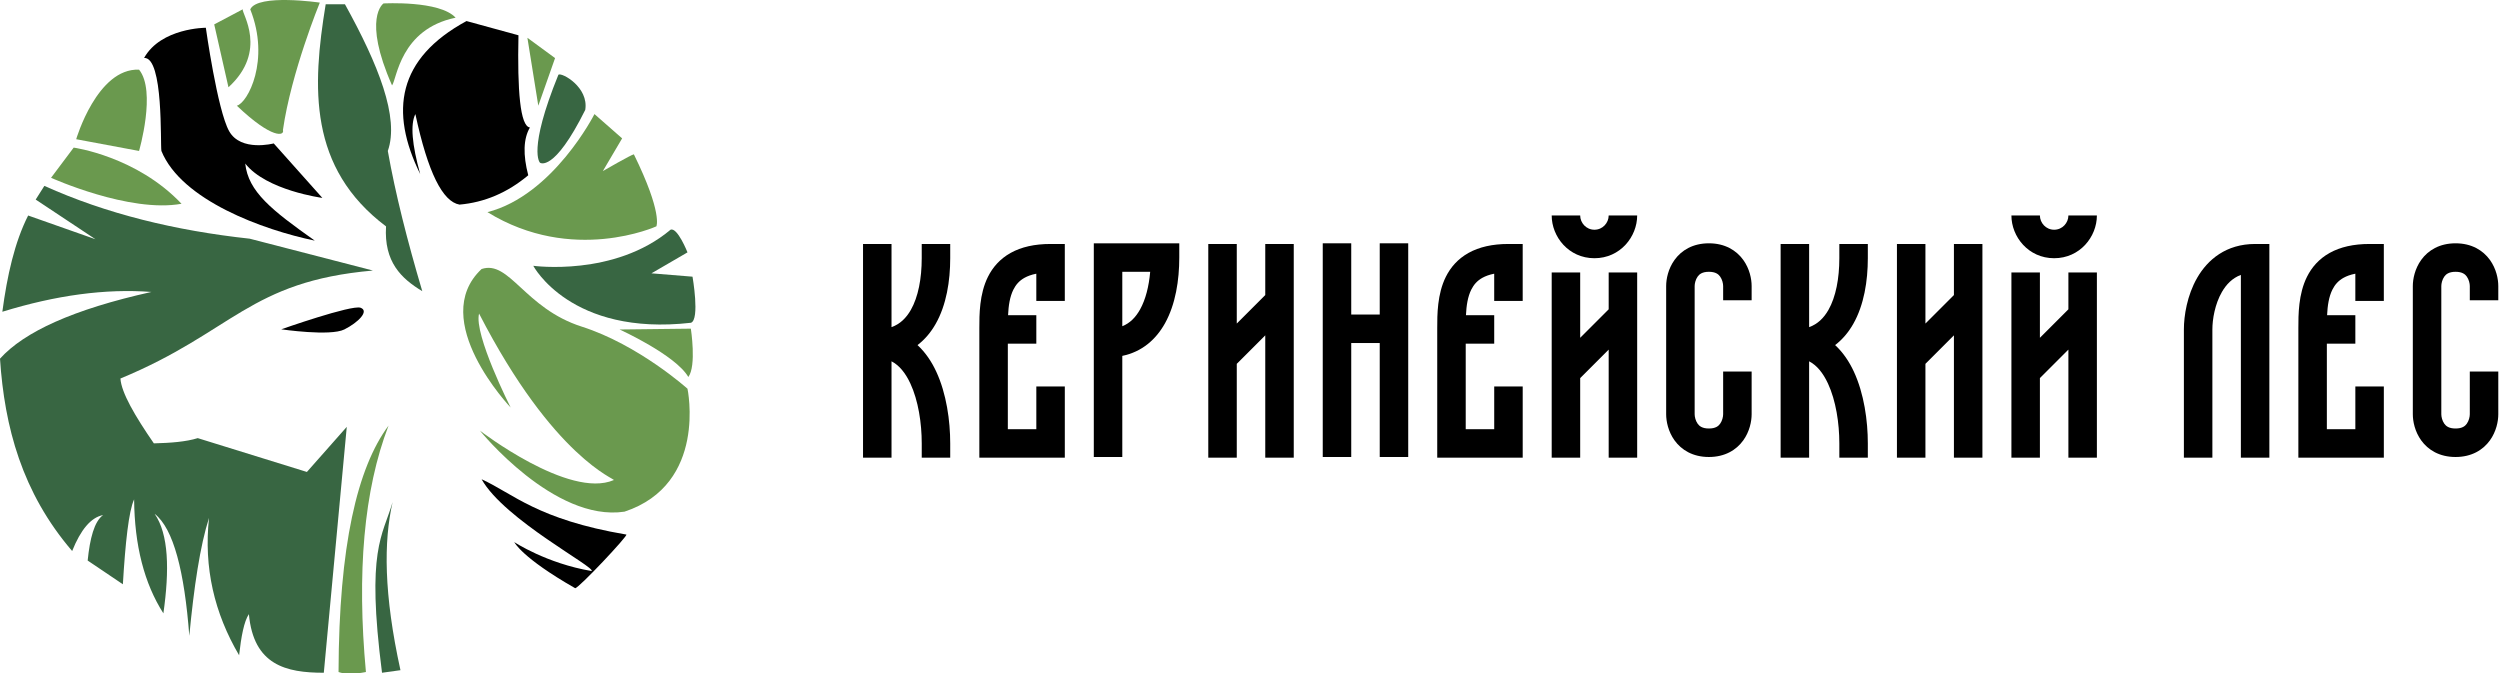 <?xml version="1.0" encoding="UTF-8"?> <svg xmlns="http://www.w3.org/2000/svg" width="2506" height="675" viewBox="0 0 2506 675" fill="none"> <g clip-path="url(#clip0)"> <path d="M893.66 244.56V327.94C902.2 324.86 908.37 318.81 913.02 310.66C920.46 297.64 923.94 279.03 923.94 258.84V244.56H952.5V258.84C952.5 281.49 948.73 305.74 937.82 324.83C933.12 333.06 927.11 340.27 919.71 345.91C927.71 353.28 933.88 362.59 938.45 372.41C948.77 394.59 952.5 421.85 952.5 444.48V458.76H923.95V444.48C923.95 424.27 920.52 401.55 912.57 384.46C907.54 373.65 901.33 366.15 893.66 362.17V458.76H865.1V244.56H893.66V244.56Z" fill="black"></path> <path d="M1013.11 253.5C1023.79 247.56 1037.06 244.56 1053.08 244.56H1067.36V301.68H1038.8V274.36C1033.83 275.33 1029.98 276.8 1026.99 278.46C1021.76 281.37 1018.31 285.34 1015.87 290.21C1012.24 297.46 1010.94 306.33 1010.49 315.96H1038.81V344.52H1010.25V430.2H1038.81V387.36H1067.37V458.76H981.689C981.689 458.37 981.689 329.47 981.689 329.08C981.679 315.51 981.679 294.78 990.339 277.44C995.039 268.04 1002.29 259.51 1013.11 253.5Z" fill="black"></path> <path d="M1096.43 243.89H1182.11V258.17C1182.11 280.79 1178.4 304.97 1167.82 324.02C1158.81 340.24 1144.72 352.69 1124.99 356.73V458.09H1096.43V243.89V243.89ZM1124.99 327.01C1132.72 323.91 1138.43 318.08 1142.85 310.13C1148.36 300.19 1151.68 287.04 1152.95 272.45H1124.99V327.01V327.01Z" fill="black"></path> <path d="M1211.18 244.56H1239.74V324.33L1268.3 295.77V244.56H1296.86V458.76H1268.3V336.15L1239.74 364.71V458.76H1211.18V244.56Z" fill="black"></path> <path d="M1325.92 243.89H1354.48V315.29H1383.04V243.89H1411.6V458.09H1383.04V343.85H1354.48V458.09H1325.92V243.89V243.89Z" fill="black"></path> <path d="M1472.1 253.5C1482.78 247.56 1496.05 244.56 1512.07 244.56H1526.35V301.68H1497.79V274.36C1492.82 275.33 1488.97 276.8 1485.98 278.46C1480.75 281.37 1477.3 285.34 1474.86 290.21C1471.23 297.46 1469.93 306.33 1469.48 315.96H1497.8V344.52H1469.24V430.2H1497.8V387.36H1526.36V458.76H1440.68C1440.68 458.37 1440.68 329.47 1440.68 329.08C1440.67 315.51 1440.67 294.78 1449.33 277.44C1454.02 268.04 1461.28 259.51 1472.1 253.5Z" fill="black"></path> <path d="M1598.26 258.84C1572.33 258.84 1555.42 237.22 1555.42 216H1583.98C1583.98 223.34 1589.92 230.28 1598.26 230.28C1606.6 230.28 1612.54 223.34 1612.54 216H1641.1C1641.1 237.22 1624.19 258.84 1598.26 258.84ZM1555.42 273.12H1583.98V338.61L1612.54 310.05V273.12H1641.1V458.76H1612.54V350.43L1583.98 378.99V458.76H1555.42V273.12V273.12Z" fill="black"></path> <path d="M1701.75 277.22C1699.59 280.22 1698.72 284.25 1698.72 286.73V415.25C1698.72 417.72 1699.58 421.75 1701.75 424.76C1703.39 427.03 1706.23 429.53 1713 429.53C1719.77 429.53 1722.63 427.03 1724.25 424.76C1726.41 421.76 1727.28 417.73 1727.28 415.25V372.41H1755.84V415.25C1755.84 422.29 1753.84 432.54 1747.44 441.44C1740.51 451.07 1729.08 458.09 1713 458.09C1696.92 458.09 1685.5 451.08 1678.56 441.44C1672.15 432.54 1670.16 422.29 1670.16 415.25V286.73C1670.16 279.69 1672.16 269.44 1678.56 260.54C1685.49 250.91 1696.92 243.89 1713 243.89C1729.08 243.89 1740.5 250.92 1747.44 260.54C1753.85 269.44 1755.84 279.69 1755.84 286.73V301.01H1727.28V286.73C1727.28 284.26 1726.42 280.22 1724.25 277.22C1722.61 274.95 1719.77 272.45 1713 272.45C1706.23 272.45 1703.38 274.95 1701.75 277.22Z" fill="black"></path> <path d="M1813.47 244.56V327.94C1822.01 324.86 1828.18 318.81 1832.83 310.66C1840.27 297.64 1843.75 279.03 1843.75 258.84V244.56H1872.31V258.84C1872.31 281.49 1868.54 305.74 1857.63 324.83C1852.93 333.06 1846.92 340.27 1839.52 345.91C1847.52 353.28 1853.69 362.59 1858.26 372.41C1868.58 394.59 1872.31 421.85 1872.31 444.48V458.76H1843.75V444.48C1843.75 424.27 1840.32 401.55 1832.37 384.46C1827.34 373.65 1821.13 366.15 1813.46 362.17V458.76H1784.9V244.56H1813.47V244.56Z" fill="black"></path> <path d="M1901.49 244.56H1930.05V324.33L1958.61 295.77V244.56H1987.17V458.76H1958.61V336.15L1930.05 364.71V458.76H1901.49V244.56Z" fill="black"></path> <path d="M2059.08 258.84C2033.15 258.84 2016.24 237.22 2016.24 216H2044.8C2044.8 223.34 2050.74 230.28 2059.08 230.28C2067.42 230.28 2073.36 223.34 2073.36 216H2101.92C2101.92 237.22 2085.01 258.84 2059.08 258.84ZM2016.24 273.12H2044.8V338.61L2073.36 310.05V273.12H2101.92V458.76H2073.36V350.43L2044.8 378.99V458.76H2016.24V273.12Z" fill="black"></path> <path d="M2227.21 292.74C2220.23 304.86 2217.69 320.07 2217.69 330.24V458.76H2189.13V330.24C2189.13 316.6 2192.31 296.11 2202.45 278.49C2213.02 260.15 2231.55 244.56 2260.53 244.56H2274.81V458.76H2246.25V275.55C2237.66 278.79 2231.65 285.03 2227.21 292.74Z" fill="black"></path> <path d="M2335.3 253.5C2345.98 247.56 2359.25 244.56 2375.27 244.56H2389.55V301.68H2360.99V274.36C2356.02 275.33 2352.16 276.8 2349.18 278.46C2343.95 281.37 2340.5 285.34 2338.06 290.21C2334.43 297.46 2333.13 306.33 2332.68 315.96H2361V344.52H2332.44V430.2H2361V387.36H2389.56V458.76H2303.88C2303.88 458.37 2303.88 329.47 2303.88 329.08C2303.87 315.51 2303.87 294.78 2312.53 277.44C2317.22 268.04 2324.48 259.51 2335.3 253.5Z" fill="black"></path> <path d="M2450.2 277.22C2448.04 280.22 2447.17 284.25 2447.17 286.73V415.25C2447.17 417.72 2448.03 421.75 2450.2 424.76C2451.84 427.03 2454.68 429.53 2461.45 429.53C2468.22 429.53 2471.08 427.03 2472.7 424.76C2474.86 421.76 2475.73 417.73 2475.73 415.25V372.41H2504.29V415.25C2504.29 422.29 2502.29 432.54 2495.89 441.44C2488.96 451.07 2477.53 458.09 2461.45 458.09C2445.37 458.09 2433.95 451.08 2427.01 441.44C2420.6 432.54 2418.61 422.29 2418.61 415.25V286.73C2418.61 279.69 2420.61 269.44 2427.01 260.54C2433.94 250.91 2445.37 243.89 2461.45 243.89C2477.53 243.89 2488.95 250.92 2495.89 260.54C2502.3 269.44 2504.29 279.69 2504.29 286.73V301.01H2475.73V286.73C2475.73 284.26 2474.87 280.22 2472.7 277.22C2471.06 274.95 2468.22 272.45 2461.45 272.45C2454.68 272.45 2451.83 274.95 2450.2 277.22Z" fill="black"></path> <path d="M181.96 204.26C136.88 156.58 73.86 147.97 73.86 147.97L51.17 178.22C51.18 178.21 129.87 213.77 181.96 204.26Z" fill="#6A994E"></path> <path d="M281.92 330.1C281.92 330.1 352.63 305.2 361.49 308.5C370.35 311.8 359.22 323.16 345.17 330.24C331.12 337.31 281.92 330.1 281.92 330.1Z" fill="black"></path> <path d="M139.39 151.32C139.39 151.32 156.89 91.25 139.39 69.82C97.33 68.11 76.38 139.55 76.38 139.55L139.39 151.32Z" fill="#6A994E"></path> <path d="M229.01 87.47C268.95 51 242.13 13.26 243.3 9.34L214.73 24.46L229.01 87.47Z" fill="#6A994E"></path> <path d="M237.41 105.96C248.19 103.21 271.15 60.47 250.85 9.34C258.39 -6.51 320.58 2.62 320.58 2.62C320.58 2.62 291.88 72.59 283.61 130.33C285.51 136.06 273.39 140.2 237.41 105.96Z" fill="#6A994E"></path> <path d="M315.55 241.22C272.43 210.69 248.83 192.19 245.82 163.93C267.02 190.92 323.12 198.38 323.12 198.38L274.39 143.77C274.39 143.77 241.47 152.47 229.69 131.49C217.91 110.51 206.33 27.82 206.33 27.82C206.33 27.82 161.44 27.82 144.44 58.07C164.13 57.07 160.56 144.61 161.8 151.33C181.96 200.8 263.82 230.46 315.55 241.22Z" fill="black"></path> <path d="M456.7 17.74C440.84 0.29 384.44 3.45 384.44 3.45C384.44 3.45 363.01 17.72 392.99 85.61C397.78 79.6 400.97 29.21 456.7 17.74Z" fill="#6A994E"></path> <path d="M539.59 105.96L556.4 58.23L528.67 37.9L539.59 105.96Z" fill="#6A994E"></path> <path d="M559.76 74.87C528.67 151.32 541.279 163.09 541.279 163.09C541.279 163.09 555.019 173.69 586.649 110.16C590.419 87.47 563.12 72.37 559.76 74.87Z" fill="#386642"></path> <path d="M595.89 114.36L623.62 138.72L604.3 171.49C604.3 171.49 633.14 154.82 635.39 154.69C664.43 213.88 657.96 226.88 657.96 226.88C657.96 226.88 573.93 265.23 488.64 212.66C554.7 195.7 595.89 114.36 595.89 114.36Z" fill="#6A994E"></path> <path d="M534.55 266.43C534.55 266.43 615.83 277.69 672.2 230.24C679.08 227.59 689.14 252.98 689.14 252.98L653.01 273.98L694.18 277.34C694.18 277.34 701.69 320.32 692.62 323.55C571.92 337.31 534.55 266.43 534.55 266.43Z" fill="#386642"></path> <path d="M621.09 330.28L692.5 329.44C692.5 329.44 698.33 366.8 689.98 377.89C677.17 355.81 621.09 330.28 621.09 330.28Z" fill="#6A994E"></path> <path d="M576.56 589.61C522.8 558.97 515.51 543.4 515.51 543.4C515.51 543.4 547.68 564.71 592.97 572.4C597.79 568.93 505.58 521.02 482.75 480.39C514.52 494.86 538.44 520.7 627.82 535.84C630.29 536.33 579.93 589.85 576.56 589.61Z" fill="black"></path> <path d="M393.54 503.35C384.54 542.86 384.67 595.42 401.42 671.8L382.94 674.37C366.99 550.36 383.46 537.82 393.54 503.35Z" fill="#386642"></path> <path d="M389.48 426.62C364.58 491.42 357.62 574.37 366.8 673.63C354.79 676.05 345.74 675.96 339.35 673.63C339.78 547.21 358.02 469.03 389.48 426.62Z" fill="#6A994E"></path> <path d="M481.06 431.66C481.06 431.66 570.41 500.55 615.21 481.23C618.05 480.39 555.28 460.18 480.22 314.32C474.74 335.14 511.88 408.51 511.88 408.51C511.88 408.51 428.31 320.77 482.74 269.66C510.66 260.35 525.91 309.1 583.08 327.39C640.25 345.68 689.14 389.65 689.14 389.65C689.14 389.65 709.45 485.27 626 512.89C555.32 523.56 481.06 431.66 481.06 431.66Z" fill="#6A994E"></path> <path d="M421.21 174.48C412.99 144.99 411.18 124.67 416.37 114.36C428.99 173.31 443.84 202.17 460.61 205.1C485.64 202.9 508.63 193.2 529.51 175.69C524.17 155.14 524.58 139.07 531.19 127.8C521.42 126.56 518.52 91.11 519.71 35.38L467.62 21.1C398.44 58.62 390.22 111.59 421.21 174.48Z" fill="black"></path> <path d="M326.47 4.3C312.78 87.66 309.15 168.3 386.96 226.94C384.82 262.48 402.09 279.1 423.29 291.88C408.31 241.38 396.3 194 388.74 151.32C400.53 117.89 379.23 64.72 345.79 4.29H326.47V4.3Z" fill="#386642"></path> <path d="M373.8 271.19L250.3 239.26C175.68 231.16 106.55 214.33 44.46 186.33L35.78 200.05L95.71 239.82L28.22 216.02C14.61 242.89 7.16 276.3 2.35 312.5C55.97 295.97 105.87 289.11 151.79 292.65C73.25 310.14 24.15 332.69 0 359.53C4.52 427.97 22.01 493.65 72.33 552.34C80.84 531.08 91.09 518.63 103.35 516.3C94.45 522.72 90.11 539.84 87.88 561.89L123.17 585.69C125.62 544.34 129.01 512.32 134.44 500.55C134.83 546.54 144.52 584.71 163.78 614.81C170 571.1 169.12 535.53 155.03 515.08C173.98 529.82 184.88 572.96 189.76 637.33C194.42 588.48 200.57 546.93 209.53 519.12C204.13 568.82 214.79 614.57 239.68 656.82C241.76 638.15 244.63 622.75 249.5 615.6C254.09 666.7 286.81 674.42 324.59 674.36L347.6 427.88L307.63 473.09L198.23 439.18C186.51 442.84 170.96 444.02 154.23 444.43C135.26 416.98 121.6 393.48 120.72 379.43C233.77 332.66 249.47 282.15 373.8 271.19Z" fill="#386642"></path> </g> <defs> <clipPath id="clip0"> <rect width="2506" height="675" fill="white"></rect> </clipPath> </defs> </svg> 